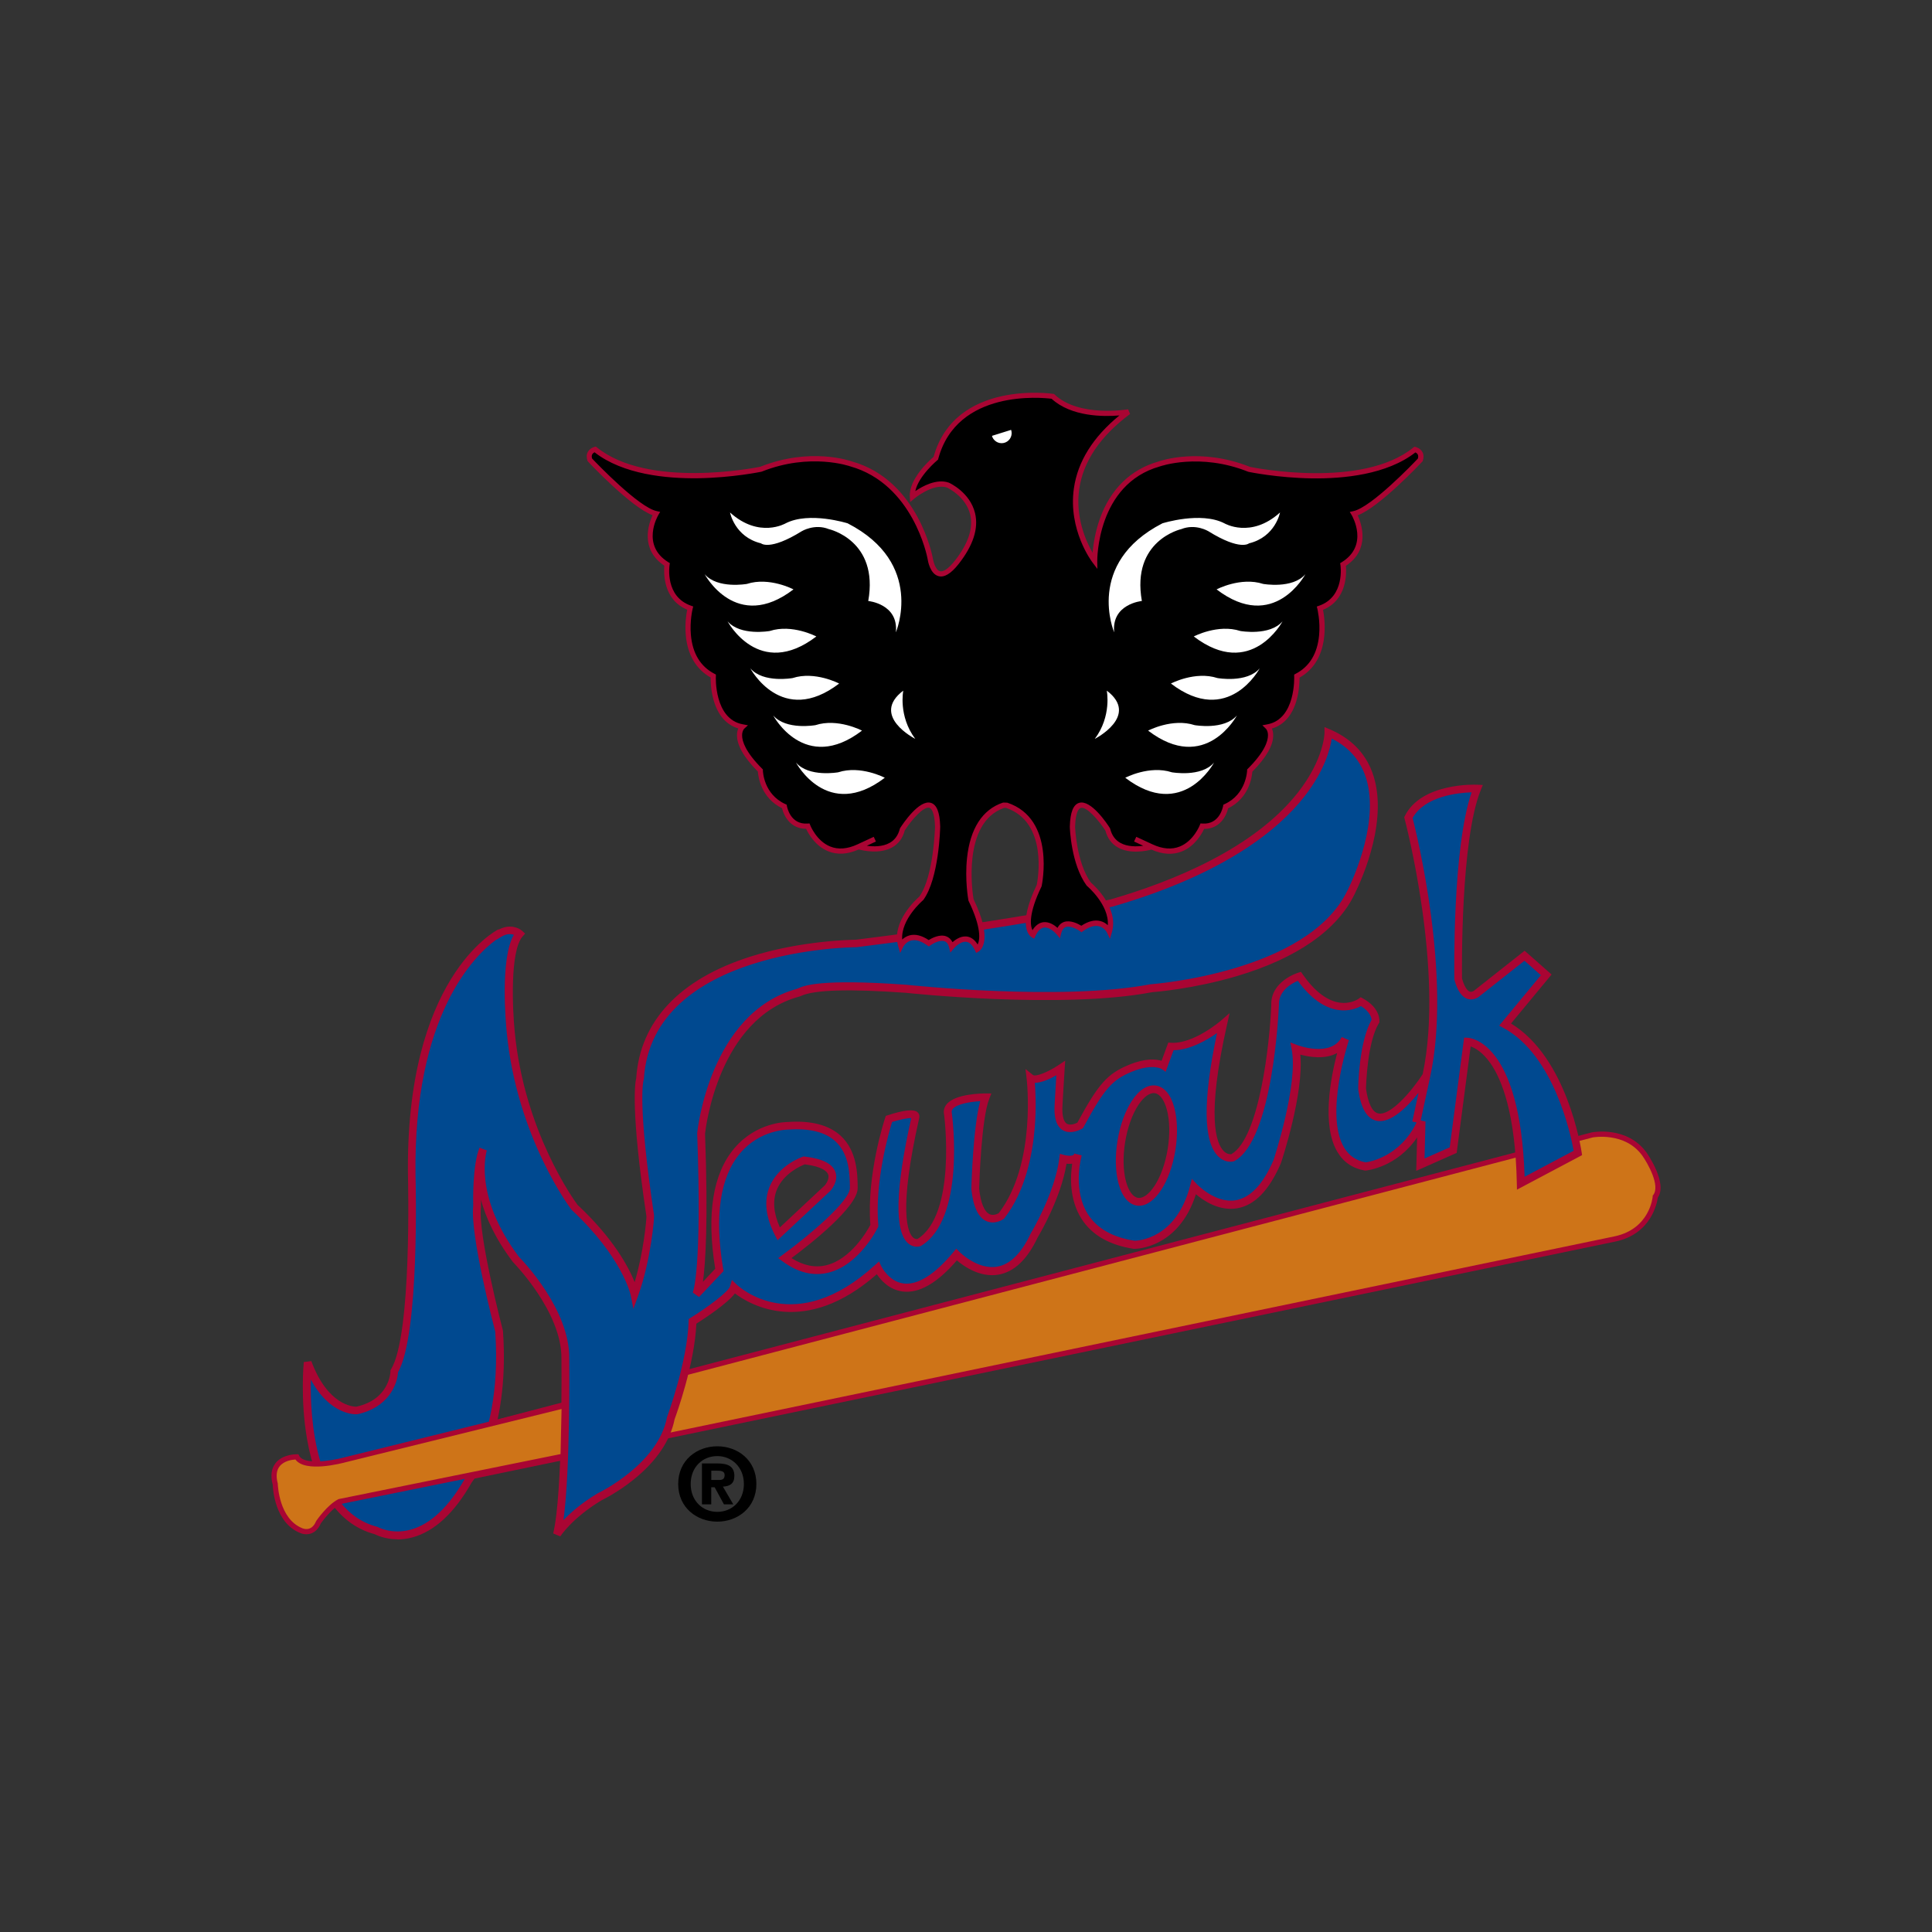 <?xml version="1.0" encoding="UTF-8"?>
<svg id="Layer_2" data-name="Layer 2" xmlns="http://www.w3.org/2000/svg" viewBox="0 0 300 300">
  <rect x="0" y="0" width="300" height="300" fill="#333333" stroke="none"/>
  <defs>
    <style>
      .cls-1 {
        fill: none;
      }

      .cls-1, .cls-2, .cls-3, .cls-4, .cls-5, .cls-6 {
        stroke-width: 0px;
      }

      .cls-2 {
        fill: #ce7418;
      }

      .cls-3 {
        fill: #000;
      }

      .cls-4 {
        fill: #a90533;
      }

      .cls-5 {
        fill: #fff;
      }

      .cls-6 {
        fill: #004990;
      }
    </style>
  </defs>
  <g id="Layer_10" data-name="Layer 10">
    <g>
      <g>
        <rect class="cls-1" width="300" height="300"/>
        <rect class="cls-1" width="300" height="300"/>
      </g>
      <g>
        <g>
          <g>
            <path class="cls-2" d="M70.33,222.63l176.92-46.41s5.22-1,8.1,2.99c0,0,3.23,4.61,1.68,6.6,0,0-.44,5.31-6.2,6.56l-181.93,37.8,1.43-7.53Z"/>
            <path class="cls-4" d="M68.39,230.69l1.59-8.38.25-.06,176.92-46.41c.25-.05,5.53-1.01,8.53,3.14.14.2,3.3,4.75,1.74,6.99-.11.82-1.01,5.61-6.51,6.8l-182.52,37.92ZM70.68,222.96l-1.27,6.69,181.34-37.68c5.39-1.16,5.87-5.99,5.88-6.2v-.12s.08-.09.08-.09c1.12-1.44-.84-4.91-1.7-6.12-2.7-3.73-7.64-2.83-7.69-2.82l-176.64,46.34Z"/>
          </g>
          <g>
            <path class="cls-6" d="M142.17,173.45c-4.9,21.65.58,19.5.58,19.5,6.6-4.05,4.48-19.94,4.48-19.94-.58-2.66,5.85-2.61,5.85-2.61-1.33,3.32-1.62,14.18-1.62,14.18.66,6.65,4.05,4.25,4.05,4.25,6.2-7.98,4.52-21.45,4.52-21.45,1.11.89,4.7-1.51,4.7-1.51,0,0-.36,5.62-.37,6.29-.05,4.65,3.38,2.6,3.38,2.6,3.32-6.15,4.6-7.56,7.84-8.89,3.57-1.47,5.15-.36,5.15-.36l1.11-3.01c3.77.22,8.11-3.55,8.11-3.55-5.1,22.6,1.46,20.83,1.46,20.83,5.76-3.1,6.6-23.66,6.6-23.66-.13-3.32,3.77-4.52,3.77-4.52h0c5.1,7.31,9.57,3.94,9.57,3.94,2.44,1.33,2.26,3.01,2.26,3.01-1.99,3.32-2.08,10.5-2.08,10.5,1.55,11.08,9.97-2.04,9.97-2.04,0,0-3.55,16.4,0,0,3.55-16.4-2.79-40.06-2.79-40.06,2.44-4.87,10.68-4.52,10.68-4.52-3.32,8.2-2.95,29.59-2.95,29.59,1.11,3.99,2.99,2.16,2.99,2.16l7.32-5.78,3.37,2.97-6.38,7.71c9.08,4.87,11.3,19.94,11.3,19.94l-8.86,4.7c-.44-21.71-8.29-21.98-8.29-21.98l-2.22,16.84-5.1,2.26.18-6.69c-2.88,6.43-8.69,6.98-8.69,6.98-9.26-1.6-3.15-19.79-3.15-19.79-1.99,3.77-7.71,1.51-7.71,1.51,1.11,5.65-2.84,17.5-2.84,17.5-5.25,12.3-12.94,3.94-12.94,3.94-2.37,9.07-9.26,8.99-9.26,8.99-12.3-1.86-8.75-13.98-8.75-13.98-.24,1.22-2.28.64-2.28.64h0c-.71,5.61-4.5,11.87-4.5,11.87-4.87,10.41-12.07,2.98-12.07,2.98h0c-8.42,10.19-12.23,2.08-12.23,2.08-13.07,11.97-22.33,3.01-22.33,3.01-.44,1.55-6.43,5.27-6.43,5.27-.19,6.51-3.37,15.02-3.37,15.02-1.46,7.71-11.08,12.23-11.08,12.23-4.79,2.88-6.6,5.8-6.6,5.8,1.55-6.43,1.3-27.3,1.3-27.3.09-7.58-7.68-15.38-7.68-15.38-7.53-9.97-5.1-17.11-5.1-17.11-1.11,2.66-.93,8.86-.93,8.86-.53,4.34,3.41,19.37,3.41,19.37,1.11,15.95-4.74,23.13-4.74,23.13,0,0,6.87-12.19,0,0-6.87,12.19-14.35,7.85-14.35,7.85-12.85-3.32-10.64-26.11-10.64-26.11,2.88,7.76,7.62,7.47,7.62,7.47,5.76-1.22,5.84-6.09,5.84-6.09,3.41-5.58,2.71-30.36,2.71-30.36-.44-30.58,13.73-37.76,13.73-37.76,0,0-2.09,1.37-.18.18,1.91-1.19,3.19,0,3.19,0-2.61,2.97-1.37,15.2-1.37,15.2,1.55,16.4,9.92,27.28,9.92,27.28,8.14,7.6,9.32,13.53,9.32,13.53,1.99-5.54,2.46-12.01,2.44-12.19-2.73-18.21-1.59-21.32-1.59-21.32,1.33-21.05,33.54-21.01,33.54-21.01,26.81-3.32,39.66-6.28,39.66-6.28,33.68-9.75,33.68-26.43,33.68-26.43,13.25,5.67,3.85,24.07,3.52,24.77-6.35,13.23-30.99,14.9-30.99,14.9-14.09,2.7-38.11.09-38.11.09-14.8-1.06-16.15.44-16.76.61-13.38,3.65-15.06,21.86-15.06,21.86h0c.8,21.96-.75,24.99-.75,24.99l3.59-3.81c-3.81-22.6,10.68-22.38,10.68-22.38,10.17-.71,10.16,6.56,10.19,9.66.03,3.1-10.72,10.9-10.72,10.9,8.42,6.2,13.91-5.05,13.91-5.05-.66-7.75,2.26-16.57,2.26-16.57,0,0,4.38-1.44,4.12-.31ZM176.61,186.6c2.15.35,4.53-3.28,5.31-8.09.78-4.82-.33-9.01-2.49-9.35-2.15-.35-4.53,3.28-5.31,8.09-.78,4.82.33,9.01,2.49,9.35ZM120.91,191.59l7.61-7.11s3.19-3.51-3.63-4.3c0,0-8.45,2.81-3.97,11.41Z"/>
            <path class="cls-4" d="M61.71,239.02c-1.88,0-3.19-.62-3.52-.79-5.46-1.45-9.09-6.55-10.51-14.76-1.06-6.12-.53-11.73-.51-11.97l1.17-.15c2.54,6.84,6.45,7.08,6.97,7.08h.01c5.15-1.12,5.31-5.32,5.31-5.5v-.16s.09-.14.09-.14c3.28-5.37,2.63-29.78,2.63-30.02-.44-30.61,13.47-38.01,14.06-38.31l.03.05c1.71-.92,3.13-.28,3.67.22l.43.4-.39.44c-2,2.27-1.56,11.41-1.23,14.74,1.47,15.55,9.23,26.22,9.76,26.94,5.57,5.21,7.92,9.63,8.87,12,1.41-4.73,1.82-9.6,1.83-10.19-2.48-16.61-1.76-20.78-1.59-21.47.59-8.84,6.7-15.37,17.68-18.87,7.92-2.52,15.79-2.63,16.42-2.64,26.44-3.28,39.44-6.23,39.57-6.26,9.44-2.73,22.17-7.83,29.05-16.56,4.09-5.18,4.16-9.25,4.16-9.29v-.91s.84.36.84.36c3.24,1.39,5.45,3.62,6.57,6.65,2.62,7.07-1.42,16.23-2.71,18.87l-.03.06c-2.67,5.57-8.98,9.97-18.25,12.72-6.66,1.98-12.67,2.47-13.21,2.51-14.03,2.68-38.01.12-38.25.09-8.67-.62-14.13-.47-16.21.47-.13.06-.23.1-.32.12-12.55,3.42-14.52,20.39-14.62,21.29.5,13.71.07,20.1-.33,23l1.91-2.03c-1.39-8.51-.37-14.82,3.02-18.77,3.36-3.91,7.81-4.02,8.28-4.02h0c3.62-.25,6.37.48,8.19,2.15,2.58,2.39,2.61,6.07,2.63,8.04v.06c.03,2.95-7.51,8.83-10.28,10.89,1.84,1.16,3.66,1.54,5.42,1.1,3.84-.94,6.38-5.4,6.83-6.26-.61-7.74,2.18-16.28,2.3-16.64l.1-.29.29-.09c2.52-.83,4.08-.98,4.64-.47.24.22.33.53.26.87-3.29,14.56-1.77,17.84-.96,18.58.3.27.59.25.69.23,6.11-3.87,4.15-19.15,4.13-19.3-.13-.57,0-1.14.39-1.62,1.35-1.66,5.58-1.68,6.06-1.68h.89s-.33.83-.33.83c-1.24,3.09-1.55,13.23-1.57,13.93.22,2.2.8,3.61,1.62,3.99.59.27,1.22-.05,1.42-.16,5.9-7.69,4.35-20.79,4.33-20.92l-.18-1.47,1.16.93c.4.32,2.3-.41,3.99-1.54l1.02-.68-.08,1.22c-.12,1.94-.36,5.74-.36,6.26-.01,1.22.24,2.04.71,2.32.49.28,1.24.02,1.62-.17,3.3-6.09,4.68-7.62,8.05-9,2.55-1.05,4.18-.87,5.03-.61l1.04-2.83.45.03c3.47.2,7.64-3.36,7.68-3.4l1.39-1.2-.4,1.79c-3.23,14.3-1.7,18.44-.51,19.63.51.51,1,.5,1.18.48,4.42-2.55,5.98-17.52,6.2-23.11-.15-3.7,4.02-5.02,4.19-5.07l.42-.13.25.36c1.81,2.59,3.71,4.07,5.64,4.4,1.83.3,3.02-.55,3.07-.59l.31-.23.34.18c2.76,1.5,2.58,3.52,2.57,3.61v.13s-.08.11-.08.11c-1.81,3.01-1.98,9.55-2,10.16.33,2.32.99,3.65,1.91,3.85,1.89.41,5.19-3.47,6.89-6.09,3.42-16.06-2.74-39.43-2.81-39.67l-.06-.22.1-.21c2.58-5.17,10.9-4.87,11.25-4.85l.86.04-.32.79c-3.14,7.75-2.93,27.85-2.91,29.27.47,1.66,1.02,1.98,1.24,2.04.37.1.73-.23.73-.23l.04-.04,7.71-6.09,4.19,3.69-6.3,7.61c8.71,5.28,10.88,19.41,10.97,20.02l.06.42-10.11,5.36-.02-.98c-.22-10.9-2.35-16.15-4.09-18.64-1.23-1.76-2.42-2.4-3.08-2.62l-2.17,16.53-6.28,2.79.14-5.19c-3.14,4.62-7.74,5.12-7.96,5.14h-.08s-.08,0-.08,0c-1.88-.32-3.31-1.29-4.26-2.89-2.48-4.16-1.03-11.58-.04-15.36-1.9,1.05-4.38.61-5.72.25.58,5.98-2.84,16.36-3,16.82-1.8,4.22-4.08,6.58-6.8,7.04-2.79.48-5.23-1.18-6.41-2.18-1.35,4.24-3.72,6.31-5.53,7.31-2.14,1.18-3.95,1.17-4.04,1.17h-.08c-3.77-.58-6.5-2.14-8.11-4.66-1.91-3-1.75-6.57-1.45-8.56-.31.04-.62.02-.88,0-.87,5.35-4.18,10.94-4.48,11.44-1.61,3.43-3.67,5.38-6.11,5.79-2.88.48-5.41-1.34-6.44-2.22-3.04,3.53-5.87,5.16-8.42,4.83-2.1-.27-3.4-1.77-4.01-2.68-11.21,9.85-19.78,4.69-22.03,2.98-1.25,1.63-4.75,3.91-5.99,4.7-.28,6.3-3.1,14.09-3.38,14.84-.64,3.28-2.81,6.5-6.29,9.31-2.49,2.02-4.79,3.14-5.08,3.29-4.56,2.75-6.36,5.56-6.38,5.59l-1.1-.46c1.52-6.28,1.28-26.94,1.28-27.15.08-7.26-7.43-14.88-7.5-14.96l-.05-.06c-2.77-3.66-4.22-6.95-4.95-9.66,0,.63,0,1.02,0,1.04v.05s0,.05,0,.05c-.51,4.18,3.36,18.99,3.4,19.14l.02.11c.57,8.18-.65,14.07-2.02,17.91l.25.14-1.02,1.81c-.97,2.2-1.85,3.39-2.05,3.64-2.68,4.74-5.77,7.61-9.2,8.55-.85.23-1.65.32-2.36.32ZM48.26,214.13c-.12,5.92.6,20.44,10.31,22.95l.15.06s2.14,1.19,5.06.38c3.1-.86,5.95-3.55,8.46-8.01l1.86-3.31c1.56-3.49,3.46-9.87,2.8-19.43-.3-1.15-3.92-15.12-3.42-19.49-.02-.62-.13-6.41.98-9.07l1.13.43c-.02.07-2.21,6.97,4.98,16.51.61.62,7.91,8.2,7.82,15.78,0,.76.19,17.16-.9,25.12,1.08-1.13,2.79-2.65,5.29-4.15l.05-.03c.09-.04,9.36-4.48,10.74-11.8l.03-.1c.03-.08,3.14-8.5,3.33-14.83v-.32s.28-.17.28-.17c2.84-1.77,5.93-4.1,6.16-4.93l.28-.97.72.7c.36.35,9.03,8.39,21.51-3.02l.61-.55.35.74s1.17,2.4,3.48,2.68c2.2.27,4.87-1.42,7.74-4.89l.43-.52.47.48s2.8,2.84,5.86,2.32c2.03-.34,3.79-2.07,5.22-5.14l.03-.06c.04-.06,3.74-6.22,4.42-11.63l.09-.7.68.19c.39.11,1.11.19,1.41,0,.04-.03.08-.06.1-.11.02-.07.03-.11.03-.12l1.17.29c-.01.06-.03.12-.05.18-.21.82-1.23,5.45,1.02,8.97,1.41,2.2,3.84,3.58,7.23,4.1.58,0,6.49-.31,8.63-8.54l.28-1.07.75.81s2.88,3.06,6.07,2.51c2.28-.4,4.26-2.51,5.87-6.28.02-.07,3.86-11.72,2.8-17.15l-.21-1.08,1.03.4c.05.02,5.24,2.01,6.96-1.23l1.11.48c-.04.11-3.82,11.54-.75,16.68.76,1.27,1.85,2.02,3.34,2.3.68-.09,5.32-.88,7.92-6.2l-.67-.14.97-4.46c-1.7,2.13-4.33,4.82-6.52,4.34-1.5-.33-2.44-1.94-2.85-4.91v-.05s0-.05,0-.05c0-.3.11-7.18,2.08-10.66-.02-.31-.22-1.26-1.65-2.14-.59.33-1.89.87-3.6.6-2.18-.35-4.27-1.87-6.2-4.52-.91.38-3.03,1.51-2.94,3.77-.04.9-.92,20.99-6.92,24.22l-.13.05c-.45.12-1.46.11-2.34-.74-2.37-2.27-2.44-8.72-.22-19.19-1.54,1.08-4.2,2.64-6.75,2.67l-1.23,3.35-.64-.45s-1.41-.87-4.57.42c-3.11,1.28-4.31,2.65-7.54,8.62l-.08.15-.14.09c-.07.04-1.69.99-2.98.25-.89-.51-1.33-1.65-1.31-3.38,0-.49.19-3.47.29-5.16-.96.55-2.29,1.17-3.34,1.17.1,1.28.24,3.87-.02,6.99-.33,4.06-1.42,9.8-4.71,14.04l-.06.07-.07.05c-.05.04-1.34.93-2.68.32-1.27-.58-2.05-2.26-2.32-5v-.04s0-.04,0-.04c.01-.41.26-9.51,1.38-13.54-1.58.09-3.65.44-4.27,1.21-.16.19-.2.39-.14.65.1.71,2.11,16.37-4.75,20.59l-.09.05c-.37.14-1.19.22-1.93-.41-2.17-1.86-2.01-8.42.47-19.48h-.02c-.56,0-1.77.25-2.96.62-.49,1.58-2.72,9.28-2.14,16.04v.17s-.06.15-.06.15c-.12.24-2.91,5.87-7.7,7.04-2.35.58-4.74-.02-7.12-1.77l-.67-.49.67-.49c4.06-2.95,10.49-8.38,10.47-10.41v-.06c-.02-1.92-.05-5.14-2.24-7.17-1.56-1.44-4.01-2.06-7.3-1.83h-.03s-.03,0-.03,0c-.05.01-4.3-.01-7.39,3.61-3.17,3.71-4.08,9.79-2.68,18.06l.05.3-3.8,4.03-.98-.69c.05-.12,1.46-3.55.69-24.7v-.04s0-.04,0-.04c.02-.19,1.88-18.67,15.5-22.39.04-.01.08-.03.14-.06.94-.42,3.42-1.53,16.82-.57.26.03,24.11,2.58,37.95-.08h.07c.24-.03,24.37-1.81,30.49-14.56l.04-.07c.89-1.8,5.18-11.13,2.67-17.91-.91-2.46-2.64-4.35-5.15-5.61-.23,1.56-1.08,4.95-4.26,9.02-3.9,4.99-12.22,12-29.78,17.08-.16.04-13.22,3.01-39.76,6.3h-.07s0,0,0,0c-.36,0-31.66.22-32.94,20.44l-.04.17c-.04.12-1,3.47,1.62,21.02.06.37-.49,6.99-2.47,12.48l-.74,2.05-.42-2.14c-.01-.06-1.27-5.86-9.14-13.21l-.07-.07c-.08-.11-8.49-11.21-10.04-27.59-.12-1.2-1.07-11.36,1.11-15.07-.42-.16-1.11-.23-2,.33-.36.23-.64.4-.85.5-3.15,2.33-12.78,11.52-12.42,36.56.03,1,.65,24.63-2.72,30.54-.11,1.9-1.53,5.5-6.32,6.51h-.09c-.19.02-4.18.19-7.18-5.49ZM227.34,161.12l.55.02c.34.01,8.18.52,8.85,21.59l7.62-4.04c-.44-2.44-3.04-14.85-10.92-19.08l-.65-.35,6.48-7.83-2.55-2.25-6.9,5.45c-.32.3-1.06.72-1.86.5-.93-.25-1.64-1.25-2.11-2.96l-.02-.15c-.01-.85-.31-20.28,2.68-28.99-2.06.07-7.28.58-9.16,3.99.64,2.5,6.09,24.63,2.74,40.11l-1.48,6.85.74.17-.15,5.74,3.91-1.73,2.24-17.05ZM141.58,173.31h0s0,0,0,0ZM120.74,192.58l-.37-.71c-1.47-2.83-1.77-5.37-.88-7.57,1.37-3.39,5.04-4.64,5.19-4.69l.13-.04.13.02c2.73.32,4.29,1.09,4.77,2.36.55,1.47-.7,2.89-.76,2.95l-8.22,7.69ZM124.96,180.8c-.6.23-3.31,1.41-4.34,3.96-.67,1.67-.51,3.63.48,5.83l6.98-6.53c.1-.12.78-.98.51-1.7-.17-.44-.86-1.22-3.63-1.56ZM176.88,187.23c-.13,0-.25,0-.37-.03h0c-1.29-.21-2.3-1.43-2.83-3.44-.49-1.85-.55-4.19-.16-6.6.39-2.41,1.18-4.62,2.23-6.22,1.14-1.74,2.48-2.58,3.77-2.37,1.29.21,2.3,1.43,2.83,3.44.49,1.85.55,4.19.16,6.6-.8,4.97-3.22,8.62-5.63,8.62ZM176.7,186c1.56.25,3.84-2.8,4.62-7.59.36-2.25.32-4.41-.13-6.1-.4-1.5-1.08-2.43-1.86-2.56-.78-.12-1.72.55-2.57,1.84-.96,1.46-1.68,3.5-2.05,5.75-.36,2.25-.32,4.41.13,6.1.4,1.5,1.08,2.43,1.86,2.56h0Z"/>
          </g>
          <g>
            <path class="cls-3" d="M144.43,86.72s-2.08-11.79-12.28-14.67c0,0-6.25-2.28-14.01.83,0,0-17.37,3.69-25.74-3.09,0,0-1.26.29-.82,1.62,0,0,7.2,7.69,10.3,8.35,0,0-2.97,5.01,1.68,7.89,0,0-.84,5.23,3.59,6.78,0,0-1.95,7.67,3.59,10.55,0,0-.35,7,4.52,7.89,0,0-2.08,1.91,2.79,6.78,0,0,.07,3.92,3.72,5.58,0,0,.53,3.28,3.63,3.06,0,0,2.21,5.82,7.89,3.19,5.68-2.63,0,0,0,0,0,0,5.69,1.75,6.8-2.68,0,0,5.26-8.2,5.48-.44,0,0-.17,7.89-2.54,11.15,0,0-4.3,3.59-3.19,7.36,0,0,1.24-2.61,4.34-.4,0,0,2.88-2.08,3.55.58,0,0,2.44-2.97,3.99.35,0,0,2.13-1.24-.97-7.67,0,0-2.24-12.25,5.07-14.69h.44c7.31,2.44,5.07,12.47,5.07,12.47-3.1,6.43-.98,7.67-.98,7.67,1.55-3.32,3.99-.35,3.99-.35.66-2.66,3.55-.58,3.55-.58,3.1-2.22,4.34.4,4.34.4,1.11-3.77-3.19-7.36-3.19-7.36-2.37-3.26-2.54-8.93-2.54-8.93.22-7.76,5.48.44,5.48.44,1.11,4.43,6.8,2.68,6.8,2.68,0,0-5.68-2.63,0,0,5.68,2.63,7.89-3.19,7.89-3.19,3.1.22,3.63-3.06,3.63-3.06,3.66-1.66,3.72-5.58,3.72-5.58,4.87-4.87,2.79-6.78,2.79-6.78,4.88-.89,4.52-7.89,4.52-7.89,5.54-2.88,3.59-10.55,3.59-10.55,4.43-1.55,3.59-6.78,3.59-6.78,4.65-2.88,1.68-7.89,1.68-7.89,3.1-.66,10.3-8.35,10.3-8.35.44-1.33-.82-1.62-.82-1.62-8.38,6.78-25.74,3.09-25.74,3.09-7.75-3.1-14.01-.83-14.01-.83-10.19,2.88-9.97,15.07-9.97,15.07,0,0-9.39-12.32,5.23-23.18,0,0-7.75,1.37-11.74-2.39,0,0-14.98-2.32-18.17,9.61,0,0-3.84,3.15-3.64,5.97,0,0,3.09-2.62,5.52-1.79,0,0,7.98,3.6,1.35,12-3.44,4.37-4.12-.62-4.12-.62Z"/>
            <path class="cls-4" d="M139.77,147.96l-.29-.99c-1.12-3.82,2.81-7.34,3.28-7.75,2.24-3.14,2.43-10.8,2.43-10.88-.07-2.42-.64-2.84-.88-2.91-.9-.25-2.77,1.89-3.82,3.52-.31,1.19-.96,2.07-1.93,2.62-1.95,1.1-4.55.51-5.21.33-1.73.77-3.33.87-4.76.28-2.03-.83-3.09-2.77-3.42-3.49h-.03c-2.37,0-3.42-1.96-3.7-3.19-3.28-1.6-3.7-4.9-3.76-5.69-2.19-2.21-3.28-4.13-3.24-5.71,0-.42.1-.74.2-.99-1.86-.55-3.18-2.07-3.84-4.43-.42-1.5-.46-2.92-.45-3.48-2.26-1.27-3.59-3.53-3.86-6.55-.16-1.77.08-3.31.22-3.98-3.76-1.55-3.65-5.73-3.55-6.83-3.82-2.54-2.44-6.51-1.83-7.84-3.36-1.25-9.74-8.02-10.02-8.33l-.06-.06-.03-.08c-.17-.52-.15-.98.07-1.37.33-.59.97-.75,1.05-.77l.19-.04.15.12c7.96,6.44,24.52,3.18,25.37,3.01,7.79-3.1,14-.91,14.26-.82,10.29,2.91,12.51,14.86,12.53,14.98v.02c.07.47.41,1.85,1.11,2.04.54.15,1.36-.43,2.3-1.61,2.1-2.66,2.91-5.09,2.4-7.2-.69-2.83-3.57-4.17-3.6-4.18-2.15-.73-5.07,1.7-5.1,1.73l-.61.51-.06-.79c-.19-2.76,3.05-5.68,3.69-6.22,3.32-12,18.44-9.81,18.59-9.78l.12.02.09.09c3.79,3.58,11.32,2.3,11.4,2.29l.31.72c-4.63,3.44-7.29,7.37-7.9,11.68-.63,4.41,1.08,8.14,2.08,9.88.1-1.23.38-3.19,1.13-5.3,1.64-4.59,4.78-7.65,9.08-8.87.23-.09,6.44-2.28,14.23.83.85.17,17.41,3.43,25.37-3.01l.15-.12.19.04c.07.02.72.18,1.05.77.22.39.24.85.07,1.37l-.03.08-.06.06c-.28.3-6.66,7.08-10.02,8.33.61,1.33,1.99,5.31-1.83,7.84.1,1.1.21,5.28-3.55,6.83.3,1.56,1.16,7.83-3.65,10.53,0,.57-.03,1.98-.45,3.48-.66,2.36-1.98,3.88-3.84,4.43.11.24.19.57.2.99.04,1.58-1.06,3.49-3.24,5.71-.06.79-.48,4.08-3.76,5.69-.28,1.24-1.34,3.21-3.73,3.19-.33.72-1.39,2.66-3.42,3.49-1.43.58-3.03.49-4.76-.28-.66.18-3.27.77-5.21-.33-.97-.55-1.62-1.43-1.94-2.62-1.06-1.63-2.92-3.77-3.82-3.52-.24.07-.81.49-.88,2.93,0,.03.19,5.52,2.43,8.64.47.41,4.4,3.93,3.28,7.75l-.3,1.01-.45-.95s-.39-.79-1.23-1c-.71-.18-1.55.08-2.51.76l-.23.17-.23-.17c-.37-.27-1.49-.9-2.21-.64-.34.12-.57.45-.71.98l-.19.77-.51-.61c-.27-.33-1.17-1.17-1.96-1.06-.52.07-.97.51-1.35,1.33l-.19.4-.38-.22c-.25-.15-2.35-1.61.79-8.15.14-.7,1.81-9.69-4.76-11.94h-.31c-6.59,2.27-4.9,13.31-4.75,14.16,3.14,6.53,1.04,7.99.79,8.14l-.38.22-.19-.4c-.38-.82-.84-1.27-1.35-1.33-.96-.12-1.95,1.05-1.96,1.06l-.51.62-.19-.78c-.13-.54-.37-.86-.71-.98-.73-.27-1.84.37-2.21.64l-.23.17-.24-.17c-.96-.68-1.81-.94-2.51-.76-.84.21-1.23,1-1.24,1.01l-.46.93ZM149.88,145.41c.08,0,.16,0,.24.01.66.08,1.23.5,1.69,1.24.34-.7.64-2.53-1.41-6.77l-.03-.1c-.02-.13-.57-3.16-.21-6.55.48-4.58,2.4-7.55,5.55-8.6l.13-.02.57.02c7.57,2.52,5.36,12.84,5.34,12.94l-.03.09c-2.04,4.22-1.74,6.06-1.4,6.77.46-.74,1.03-1.15,1.68-1.24.9-.11,1.72.44,2.21.88.23-.45.56-.76.98-.91,1-.36,2.21.27,2.72.58,1.08-.71,2.07-.96,2.96-.73.5.13.88.39,1.15.65.23-3.16-3.18-6.06-3.22-6.09l-.07-.07c-2.42-3.32-2.61-8.92-2.61-9.15.06-2.24.54-3.44,1.47-3.7,1.81-.5,4.28,3.17,4.75,3.92l.05.12c.25,1,.78,1.73,1.56,2.17,1.12.64,2.58.6,3.57.46l-1.42-.66.34-.73,2.52,1.17c1.57.73,3,.84,4.25.33,2.14-.87,3.08-3.28,3.09-3.3l.11-.28.3.02c2.68.19,3.19-2.6,3.21-2.72l.04-.21.2-.09c3.38-1.54,3.49-5.19,3.49-5.22v-.16s.12-.12.12-.12c2.58-2.58,3.12-4.24,3.12-5.18,0-.7-.3-1.01-.32-1.02l-.55-.54.75-.14c4.47-.81,4.19-7.41,4.19-7.47v-.26s.22-.12.22-.12c2.16-1.12,3.39-3.15,3.65-6.01.2-2.18-.27-4.06-.27-4.08l-.09-.36.35-.12c4.07-1.42,3.33-6.29,3.32-6.34l-.04-.27.23-.14c4.27-2.64,1.66-7.15,1.55-7.34l-.29-.48.55-.12c2.8-.6,9.32-7.41,10.03-8.17.07-.26.06-.48-.03-.64-.09-.16-.24-.26-.36-.31-4.42,3.45-11.17,4.1-16.09,4.03-5.37-.08-9.76-1-9.81-1.01l-.07-.02c-7.53-3.01-13.66-.84-13.72-.82-9.8,2.77-9.71,14.56-9.71,14.68l.02,1.23-.74-.98c-.16-.2-3.82-5.09-2.91-11.52.59-4.16,2.96-7.97,7.07-11.33-2.47.21-7.46.22-10.53-2.59-1.4-.18-14.69-1.55-17.6,9.33l-.03.12-.1.08s-2.95,2.46-3.43,4.81c1.11-.76,3.29-1.97,5.19-1.32.17.07,3.3,1.52,4.08,4.73.58,2.37-.28,5.02-2.54,7.9-1.2,1.52-2.23,2.14-3.14,1.89-1.32-.36-1.65-2.42-1.69-2.7-.06-.34-2.26-11.59-11.99-14.34-.09-.03-6.24-2.19-13.75.81l-.07.02s-4.44.93-9.81,1.01c-4.92.07-11.67-.58-16.09-4.03-.12.06-.27.16-.36.32-.09.16-.1.38-.03.64.71.75,7.24,7.57,10.03,8.17l.55.12-.28.48c-.11.19-2.71,4.71,1.55,7.34l.23.14-.04.27c-.03.2-.73,4.92,3.32,6.34l.35.12-.09.36s-.47,1.89-.27,4.08c.26,2.86,1.49,4.89,3.65,6.01l.23.12v.26c-.02.07-.29,6.66,4.18,7.47l.8.15-.6.55s-.31.32-.31,1.02c0,.94.54,2.6,3.12,5.18l.11.11v.16c0,.15.12,3.69,3.49,5.22l.2.09.04.21c.02.12.52,2.91,3.21,2.72l.3-.02.11.28s.95,2.43,3.09,3.3c1.25.51,2.68.4,4.25-.33l2.52-1.17.34.73-1.42.66c1,.14,2.45.18,3.57-.46.79-.45,1.31-1.18,1.56-2.17l.05-.12c.48-.74,2.95-4.42,4.75-3.92.93.26,1.41,1.46,1.47,3.68,0,.35-.2,8.07-2.61,11.39l-.07.07s-3.45,2.93-3.22,6.09c.28-.26.66-.52,1.15-.65.89-.23,1.88.01,2.96.73.51-.31,1.72-.95,2.72-.58.43.16.75.46.98.91.45-.39,1.17-.89,1.97-.89Z"/>
          </g>
          <path class="cls-5" d="M134.81,93.32s4.74.44,4.3,4.87c0,0,4.59-10.72-7.49-16.93,0,0-5.96-1.88-9.62,0,0,0-4.1,2.42-8.64-1.68,0,0,.71,3.79,4.81,4.79,0,0,1.33,1.22,6.32-1.88,0,0,1.99-1.22,4.21-.33,0,0,7.8,1.73,6.12,11.17Z"/>
          <path class="cls-5" d="M123.21,91.52s-3.76-1.98-7.23-.85c0,0-4.56.82-6.56-1.51,0,0,4.87,9.17,13.79,2.36Z"/>
          <path class="cls-5" d="M126.76,98.83s-3.76-1.98-7.23-.85c0,0-4.56.82-6.56-1.51,0,0,4.87,9.17,13.79,2.36Z"/>
          <path class="cls-5" d="M130.3,106.14s-3.76-1.98-7.23-.85c0,0-4.56.82-6.56-1.51,0,0,4.87,9.17,13.79,2.36Z"/>
          <path class="cls-5" d="M133.85,113.45s-3.76-1.98-7.23-.85c0,0-4.56.82-6.56-1.51,0,0,4.87,9.17,13.79,2.36Z"/>
          <path class="cls-5" d="M137.39,120.77s-3.76-1.98-7.23-.85c0,0-4.56.82-6.56-1.51,0,0,4.87,9.17,13.79,2.36Z"/>
          <path class="cls-5" d="M142.12,114.73c-2.66-3.55-1.86-7.49-1.86-7.49-5.16,3.92,1.86,7.49,1.86,7.49Z"/>
          <g>
            <path class="cls-5" d="M177.31,93.32s-4.74.44-4.3,4.87c0,0-4.59-10.72,7.49-16.93,0,0,5.96-1.88,9.62,0,0,0,4.1,2.42,8.64-1.68,0,0-.71,3.79-4.81,4.79,0,0-1.33,1.22-6.31-1.88,0,0-1.99-1.22-4.21-.33,0,0-7.8,1.73-6.12,11.17Z"/>
            <path class="cls-5" d="M202.7,89.16c-1.99,2.33-6.56,1.51-6.56,1.51-3.48-1.13-7.23.85-7.23.85,8.92,6.81,13.79-2.36,13.79-2.36Z"/>
            <path class="cls-5" d="M199.16,96.47c-1.99,2.33-6.56,1.51-6.56,1.51-3.48-1.13-7.23.85-7.23.85,8.92,6.81,13.79-2.36,13.79-2.36Z"/>
            <path class="cls-5" d="M195.61,103.78c-1.99,2.33-6.56,1.51-6.56,1.51-3.48-1.13-7.23.85-7.23.85,8.92,6.81,13.79-2.36,13.79-2.36Z"/>
            <path class="cls-5" d="M192.07,111.09c-1.99,2.33-6.56,1.51-6.56,1.51-3.48-1.13-7.23.85-7.23.85,8.92,6.81,13.79-2.36,13.79-2.36Z"/>
            <path class="cls-5" d="M188.52,118.41c-1.99,2.33-6.56,1.51-6.56,1.51-3.48-1.13-7.23.85-7.23.85,8.92,6.81,13.79-2.36,13.79-2.36Z"/>
            <path class="cls-5" d="M171.86,107.24s.8,3.94-1.86,7.49c0,0,7.02-3.57,1.86-7.49Z"/>
          </g>
          <g>
            <path class="cls-5" d="M155.53,68.82c.86,0,1.56-.7,1.56-1.56s-.7-1.56-1.56-1.56-1.56.7-1.56,1.56.7,1.56,1.56,1.56Z"/>
            <rect class="cls-3" x="153.56" y="65.6" width="3.71" height="1.61" transform="translate(-12.73 49.39) rotate(-17.36)"/>
          </g>
          <g>
            <path class="cls-2" d="M87.62,218.29l-34.01,8.39s-6.41,1.76-7.52-.45c0,0-4.51-.09-3.34,4.28,0,0,.11,5.65,4.09,7.2,0,0,1.73.78,2.61-1.33,0,0,1.63-2.36,3.23-3.19l34.74-7.05.18-7.84Z"/>
            <path class="cls-4" d="M47.58,238.24c-.51,0-.88-.16-.9-.17-4.01-1.56-4.31-6.89-4.33-7.51-.37-1.4-.22-2.52.43-3.36,1.1-1.41,3.23-1.39,3.32-1.38h.24s.11.22.11.22c.7,1.4,4.69.89,7.05.25l34.53-8.52-.2,8.69-35,7.1c-1.39.75-2.82,2.73-3.02,3-.33.77-.81,1.28-1.43,1.53-.28.11-.56.15-.8.15ZM45.87,226.63c-.51.03-1.78.2-2.46,1.07-.49.63-.58,1.54-.27,2.69v.1c.01.05.16,5.4,3.85,6.83.02,0,.56.24,1.11.01.41-.17.74-.54.99-1.13l.04-.07c.07-.1,1.7-2.45,3.38-3.32l.1-.04,34.43-6.98.16-7-33.5,8.26c-.66.18-6.36,1.67-7.84-.44Z"/>
          </g>
        </g>
        <path class="cls-3" d="M105.31,230.43c0-3.71,2.92-5.85,6.07-5.85s6.07,2.13,6.07,5.85-2.94,5.85-6.07,5.85-6.07-2.13-6.07-5.85ZM111.38,226.1c-2.29,0-4.13,1.71-4.13,4.33s1.84,4.33,4.13,4.33,4.13-1.71,4.13-4.33-1.89-4.33-4.13-4.33ZM110.45,233.59h-1.45v-6.35h2.37c1.66,0,2.66.44,2.66,1.94,0,1.18-.68,1.61-1.78,1.66l1.61,2.75h-1.45l-1.44-2.65h-.53v2.65ZM111.66,229.81c.55,0,.86-.15.86-.79s-.71-.65-1.18-.65h-.89v1.44h1.21Z"/>
      </g>
    </g>
  </g>
</svg>